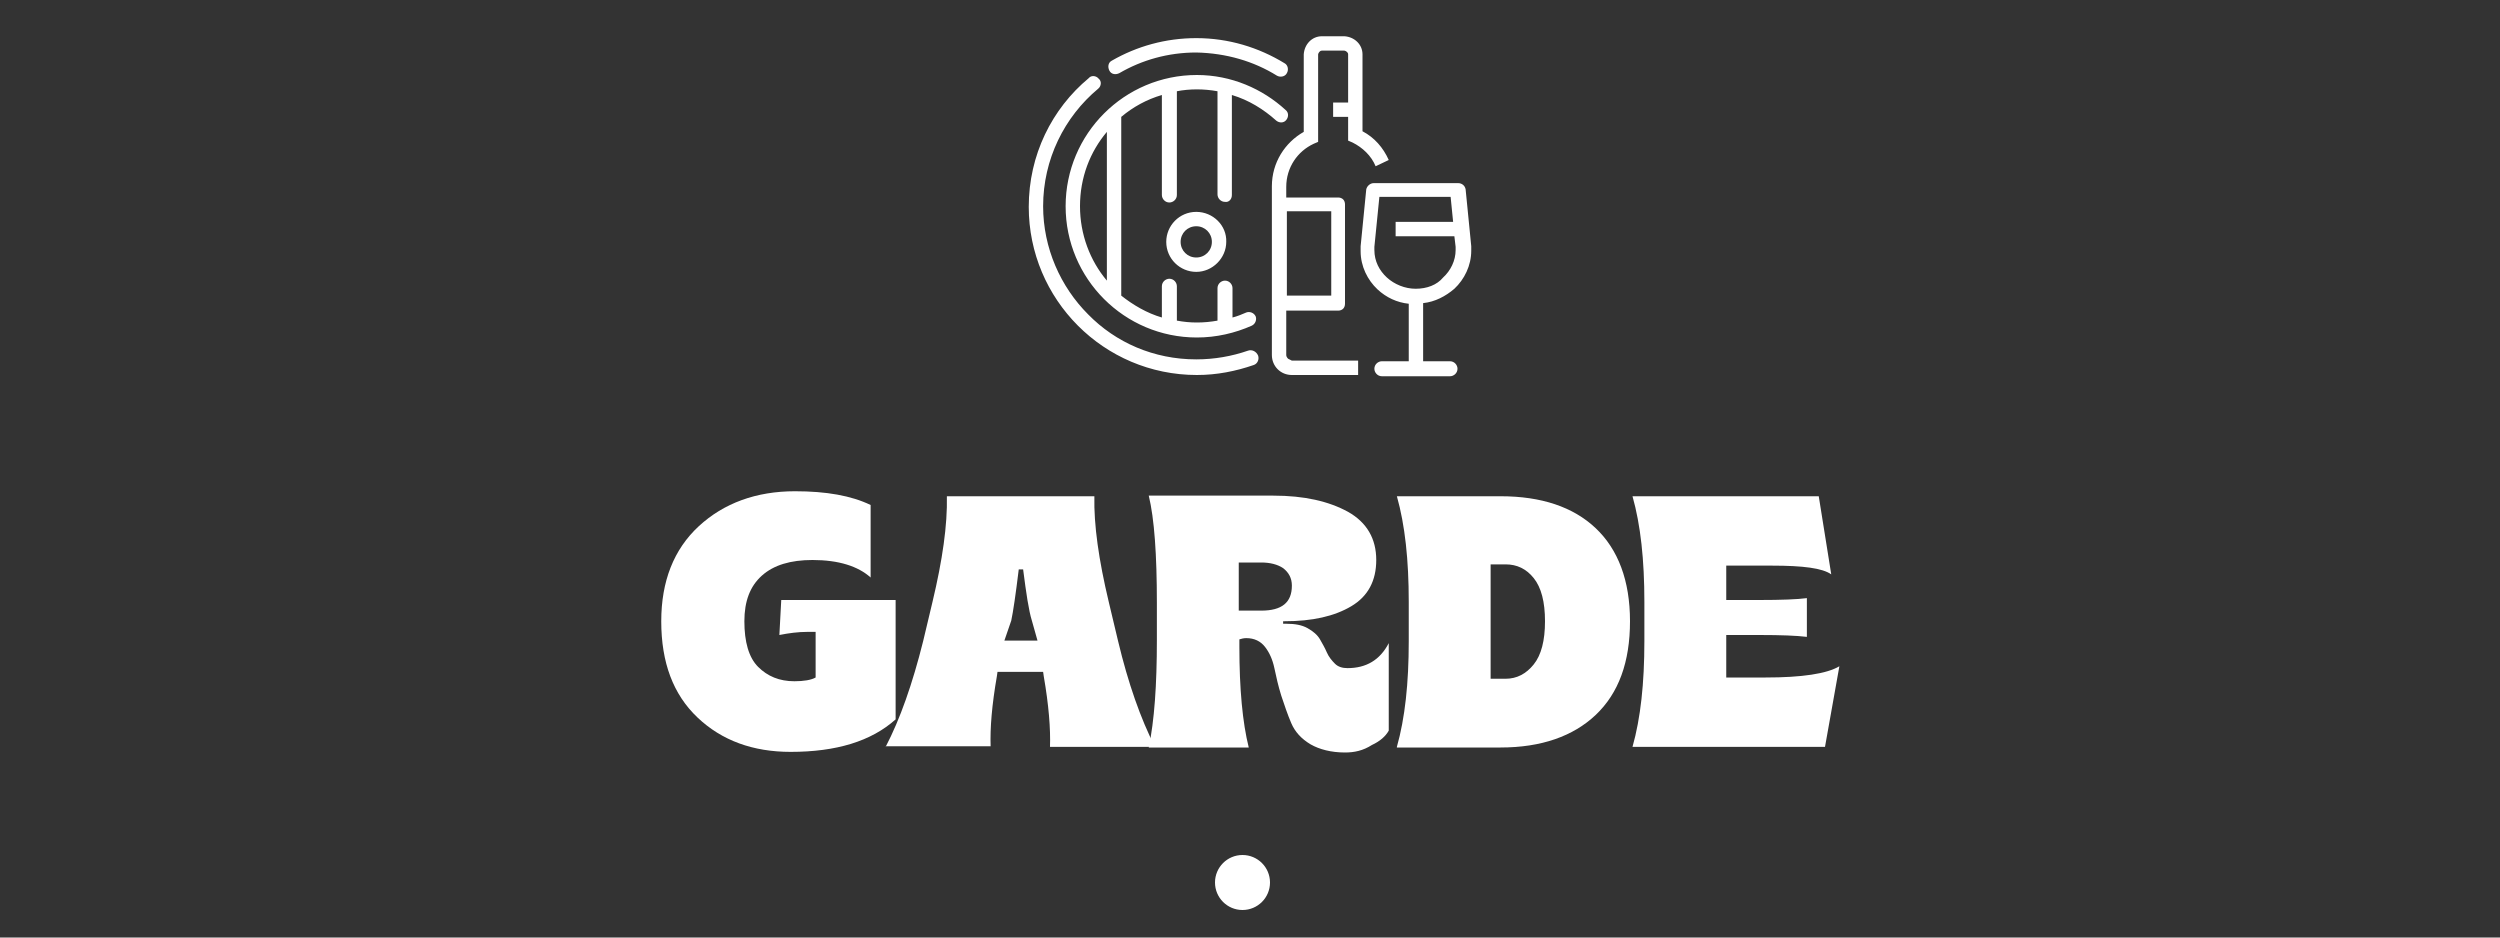 <?xml version="1.0" encoding="utf-8"?>
<!-- Generator: Adobe Illustrator 28.0.0, SVG Export Plug-In . SVG Version: 6.00 Build 0)  -->
<svg version="1.1" id="Calque_1" xmlns="http://www.w3.org/2000/svg" xmlns:xlink="http://www.w3.org/1999/xlink" x="0px" y="0px"
	 width="400px" height="150px" viewBox="0 0 400 150" style="enable-background:new 0 0 400 150;" xml:space="preserve">
<rect x="0" y="0" width="400" height="150" fill="#333333" stroke="none"/>
<style type="text/css">
	.st0{fill:#FFFFFF;}
</style>
<circle class="st0" cx="198.8" cy="141.2" r="4.4"/>
<g>
	<path class="st0" d="M126.5,120.3c-6,0-11-1.8-14.9-5.5c-3.9-3.7-5.8-8.8-5.8-15.4c0-6.4,2-11.5,6-15.2c4-3.7,9.2-5.6,15.4-5.6
		c5,0,9,0.7,12.1,2.2v11.6c-2-1.8-5.1-2.8-9.3-2.8c-3.5,0-6.2,0.8-8.1,2.5c-1.9,1.7-2.8,4.1-2.8,7.3c0,3.3,0.7,5.8,2.2,7.3
		s3.4,2.3,5.8,2.3c1.5,0,2.7-0.2,3.4-0.6v-7.3h-1.3c-1.5,0-3,0.2-4.5,0.5l0.3-5.6h18.3v19.1C139.4,118.6,133.8,120.3,126.5,120.3z"
		/>
	<path class="st0" d="M141.7,119.5c2.3-4.4,4.3-10.1,6-16.9l1.5-6.3c1.6-6.7,2.4-12.3,2.3-16.9h23.6c-0.1,4.6,0.7,10.2,2.3,16.9
		l1.5,6.3c1.6,6.7,3.6,12.4,5.9,16.9h-16.8c0.1-2.9-0.2-6.7-1-11.3l-0.1-0.7h-7.3l-0.1,0.7c-0.8,4.6-1.1,8.3-1,11.2H141.7z
		 M160.7,102.5h5.3l-0.9-3.2c-0.5-1.6-0.9-4.3-1.4-8.2h-0.7c-0.5,4.1-0.9,6.8-1.2,8.2L160.7,102.5z"/>
	<path class="st0" d="M215.2,120.4c-2.2,0-4.1-0.5-5.5-1.3c-1.5-0.9-2.5-2-3.1-3.4c-0.6-1.4-1.1-2.9-1.6-4.4c-0.5-1.6-0.8-3-1.1-4.4
		c-0.3-1.4-0.8-2.5-1.5-3.4c-0.7-0.9-1.7-1.4-3-1.4c-0.4,0-0.8,0.1-1.1,0.2v1.2c0,6.7,0.5,12.1,1.5,16.1h-16
		c0.9-4.3,1.3-10,1.3-17.2v-5.9c0-7.7-0.4-13.5-1.3-17.2h19.9c5,0,8.9,0.9,12,2.6c3,1.7,4.5,4.3,4.5,7.7c0,3.3-1.3,5.8-4,7.4
		c-2.7,1.6-6.2,2.4-10.7,2.4h-0.2v0.4h0.5c1.4,0,2.5,0.2,3.4,0.7c0.9,0.5,1.6,1.1,2,1.8c0.4,0.7,0.8,1.4,1.1,2.1
		c0.3,0.7,0.8,1.3,1.3,1.8c0.5,0.5,1.2,0.7,2,0.7c3,0,5.2-1.3,6.6-4v14c-0.5,0.9-1.4,1.7-2.7,2.3
		C218.1,120.1,216.7,120.4,215.2,120.4z M198.3,97.7h3.5c3.3,0,4.9-1.3,4.9-4c0-1.2-0.5-2.1-1.4-2.8c-0.9-0.6-2.1-0.9-3.5-0.9h-3.6
		V97.7z"/>
	<path class="st0" d="M223.5,119.5c1.3-4.6,1.9-10.2,1.9-16.9v-6.3c0-6.7-0.6-12.3-1.9-16.9h16.6c6.5,0,11.6,1.7,15.2,5.1
		c3.6,3.4,5.5,8.4,5.5,14.9s-1.8,11.5-5.5,15c-3.6,3.4-8.7,5.2-15.2,5.2H223.5z M238.5,108.6h2.4c1.8,0,3.3-0.8,4.5-2.3
		c1.2-1.5,1.8-3.8,1.8-6.9s-0.6-5.4-1.8-6.9c-1.2-1.5-2.7-2.2-4.5-2.2h-2.4V108.6z"/>
	<path class="st0" d="M261.2,119.5c1.3-4.6,1.9-10.2,1.9-16.9v-6.3c0-6.7-0.6-12.3-1.9-16.9H291l2,12.5c-1.4-1-4.5-1.4-9.5-1.4h-7.3
		V96h5.3c3.5,0,6.1-0.1,7.6-0.3v6.2c-1.6-0.2-4.1-0.3-7.6-0.3h-5.3v6.8h6.3c5.8,0,9.8-0.6,11.8-1.8l-2.3,12.9H261.2z"/>
</g>
<path class="st0" d="M206.1,57.4c-0.2-0.2-0.3-0.4-0.3-0.6v-7.1l8.3,0c0.3,0,0.6-0.1,0.8-0.3c0.2-0.2,0.3-0.5,0.3-0.8V32.7
	c0-0.3-0.1-0.6-0.3-0.8c-0.2-0.2-0.5-0.3-0.8-0.3h-8.3v-1.7c0-3.1,1.8-5.7,4.4-6.9l0.7-0.3V8.7c0-0.1,0.1-0.3,0.2-0.4
	c0.1-0.1,0.2-0.2,0.4-0.2h3.6c0.1,0,0.3,0.1,0.4,0.2c0.1,0.1,0.2,0.2,0.2,0.4v7.7h-2.4v2.3h2.4v3.8l0.7,0.3c1.6,0.8,3,2.1,3.7,3.8
	l2.1-1c-0.9-2-2.3-3.6-4.2-4.6V8.7c0-1.6-1.3-2.8-2.9-2.9h-3.6c-1.6,0-2.8,1.3-2.9,2.9v12.4c-3,1.7-5.1,4.9-5.1,8.7v27
	c0,1.8,1.4,3.2,3.2,3.2h10.6v-2.3v0h-10.6C206.5,57.6,206.3,57.5,206.1,57.4z M205.9,33.8h7.1v13.5l-7.1,0V33.8z M227.7,48.5
	c1.9-0.2,3.6-1.1,5-2.3c1.6-1.5,2.7-3.7,2.7-6.1c0-0.2,0-0.5,0-0.7l0,0l-0.9-9.1c-0.1-0.6-0.6-1-1.2-1h-13.5c-0.6,0-1.1,0.5-1.2,1
	l-0.9,9.1l0,0c0,0.3,0,0.5,0,0.8c0,2.4,1.1,4.6,2.7,6.1c1.4,1.3,3.1,2.1,5,2.3c0,1,0,2.6,0,4.3c0,1.9,0,3.7,0,4.9h-4.3
	c-0.6,0-1.2,0.5-1.2,1.2c0,0.6,0.5,1.2,1.2,1.2H232c0.6,0,1.2-0.5,1.2-1.2c0-0.6-0.5-1.2-1.2-1.2h-4.3c0-1.1,0-3,0-4.9
	C227.7,51.1,227.7,49.5,227.7,48.5z M226.5,46.2c-1.7,0-3.4-0.7-4.6-1.8c-1.2-1.1-2-2.6-2-4.4c0-0.2,0-0.4,0-0.5l0.8-8h11.4l0.4,4
	h-9.2v2.3h9.4l0.2,1.7c0,0.2,0,0.4,0,0.5c0,1.7-0.8,3.3-2,4.4C229.9,45.6,228.3,46.2,226.5,46.2z M191.4,33.9
	c-2.7,0-4.8,2.2-4.8,4.8c0,2.7,2.2,4.8,4.8,4.8s4.8-2.2,4.8-4.8C196.3,36.1,194.1,33.9,191.4,33.9z M191.4,41.2
	c-1.4,0-2.5-1.1-2.5-2.5c0-1.4,1.1-2.5,2.5-2.5c1.4,0,2.5,1.1,2.5,2.5C193.9,40.1,192.8,41.2,191.4,41.2z M197.1,31.2v-16
	c2.7,0.8,5.1,2.3,7.1,4.1c0.5,0.4,1.2,0.4,1.6-0.1c0.4-0.5,0.4-1.2-0.1-1.6C202,14.2,197,12,191.5,12c-11.6,0-21,9.4-21,21
	c0,11.6,9.4,21,21,21c3.1,0,6.1-0.7,8.8-1.9c0.6-0.3,0.8-1,0.6-1.5c-0.3-0.6-1-0.8-1.5-0.6l0,0c-0.7,0.3-1.4,0.6-2.2,0.8v-4.7
	c0-0.6-0.5-1.2-1.2-1.2c-0.6,0-1.2,0.5-1.2,1.2v5.2c-1.1,0.2-2.2,0.3-3.3,0.3c-1.1,0-2.1-0.1-3.2-0.3v-5.5c0-0.6-0.5-1.2-1.2-1.2
	c-0.6,0-1.2,0.5-1.2,1.2v5c-2.4-0.7-4.6-2-6.5-3.5V18.7c1.9-1.6,4.1-2.8,6.5-3.5v16c0,0.6,0.5,1.2,1.2,1.2c0.6,0,1.2-0.5,1.2-1.2
	V14.6c1-0.2,2.1-0.3,3.2-0.3c1.1,0,2.2,0.1,3.3,0.3c0,0,0,0.1,0,0.1v16.4c0,0.6,0.5,1.2,1.2,1.2C196.6,32.4,197.1,31.9,197.1,31.2z
	 M177.1,44.9c-2.7-3.2-4.3-7.4-4.3-11.9c0-4.6,1.6-8.7,4.3-11.9V44.9z M199.7,56.1L199.7,56.1c-2.6,0.9-5.4,1.4-8.3,1.4
	c-6.8,0-12.9-2.7-17.3-7.2c-4.4-4.4-7.2-10.6-7.2-17.3c0-7.5,3.4-14.3,8.8-18.8c0.5-0.4,0.6-1.2,0.1-1.6c-0.4-0.5-1.2-0.6-1.6-0.1
	c-5.9,4.9-9.6,12.3-9.6,20.6c0,14.8,12,26.9,26.9,26.9c3.2,0,6.2-0.6,9.1-1.6c0.6-0.2,0.9-0.9,0.7-1.5
	C201,56.2,200.3,55.9,199.7,56.1z M204.3,12.1c0.5,0.3,1.3,0.2,1.6-0.4c0.3-0.5,0.2-1.3-0.4-1.6c-4.1-2.5-8.9-4-14.1-4
	c-4.9,0-9.5,1.3-13.5,3.6c-0.6,0.3-0.7,1-0.4,1.6c0.3,0.6,1,0.7,1.6,0.4l0,0c3.6-2.1,7.8-3.3,12.3-3.3
	C196.2,8.5,200.6,9.8,204.3,12.1z"/>
</svg>
